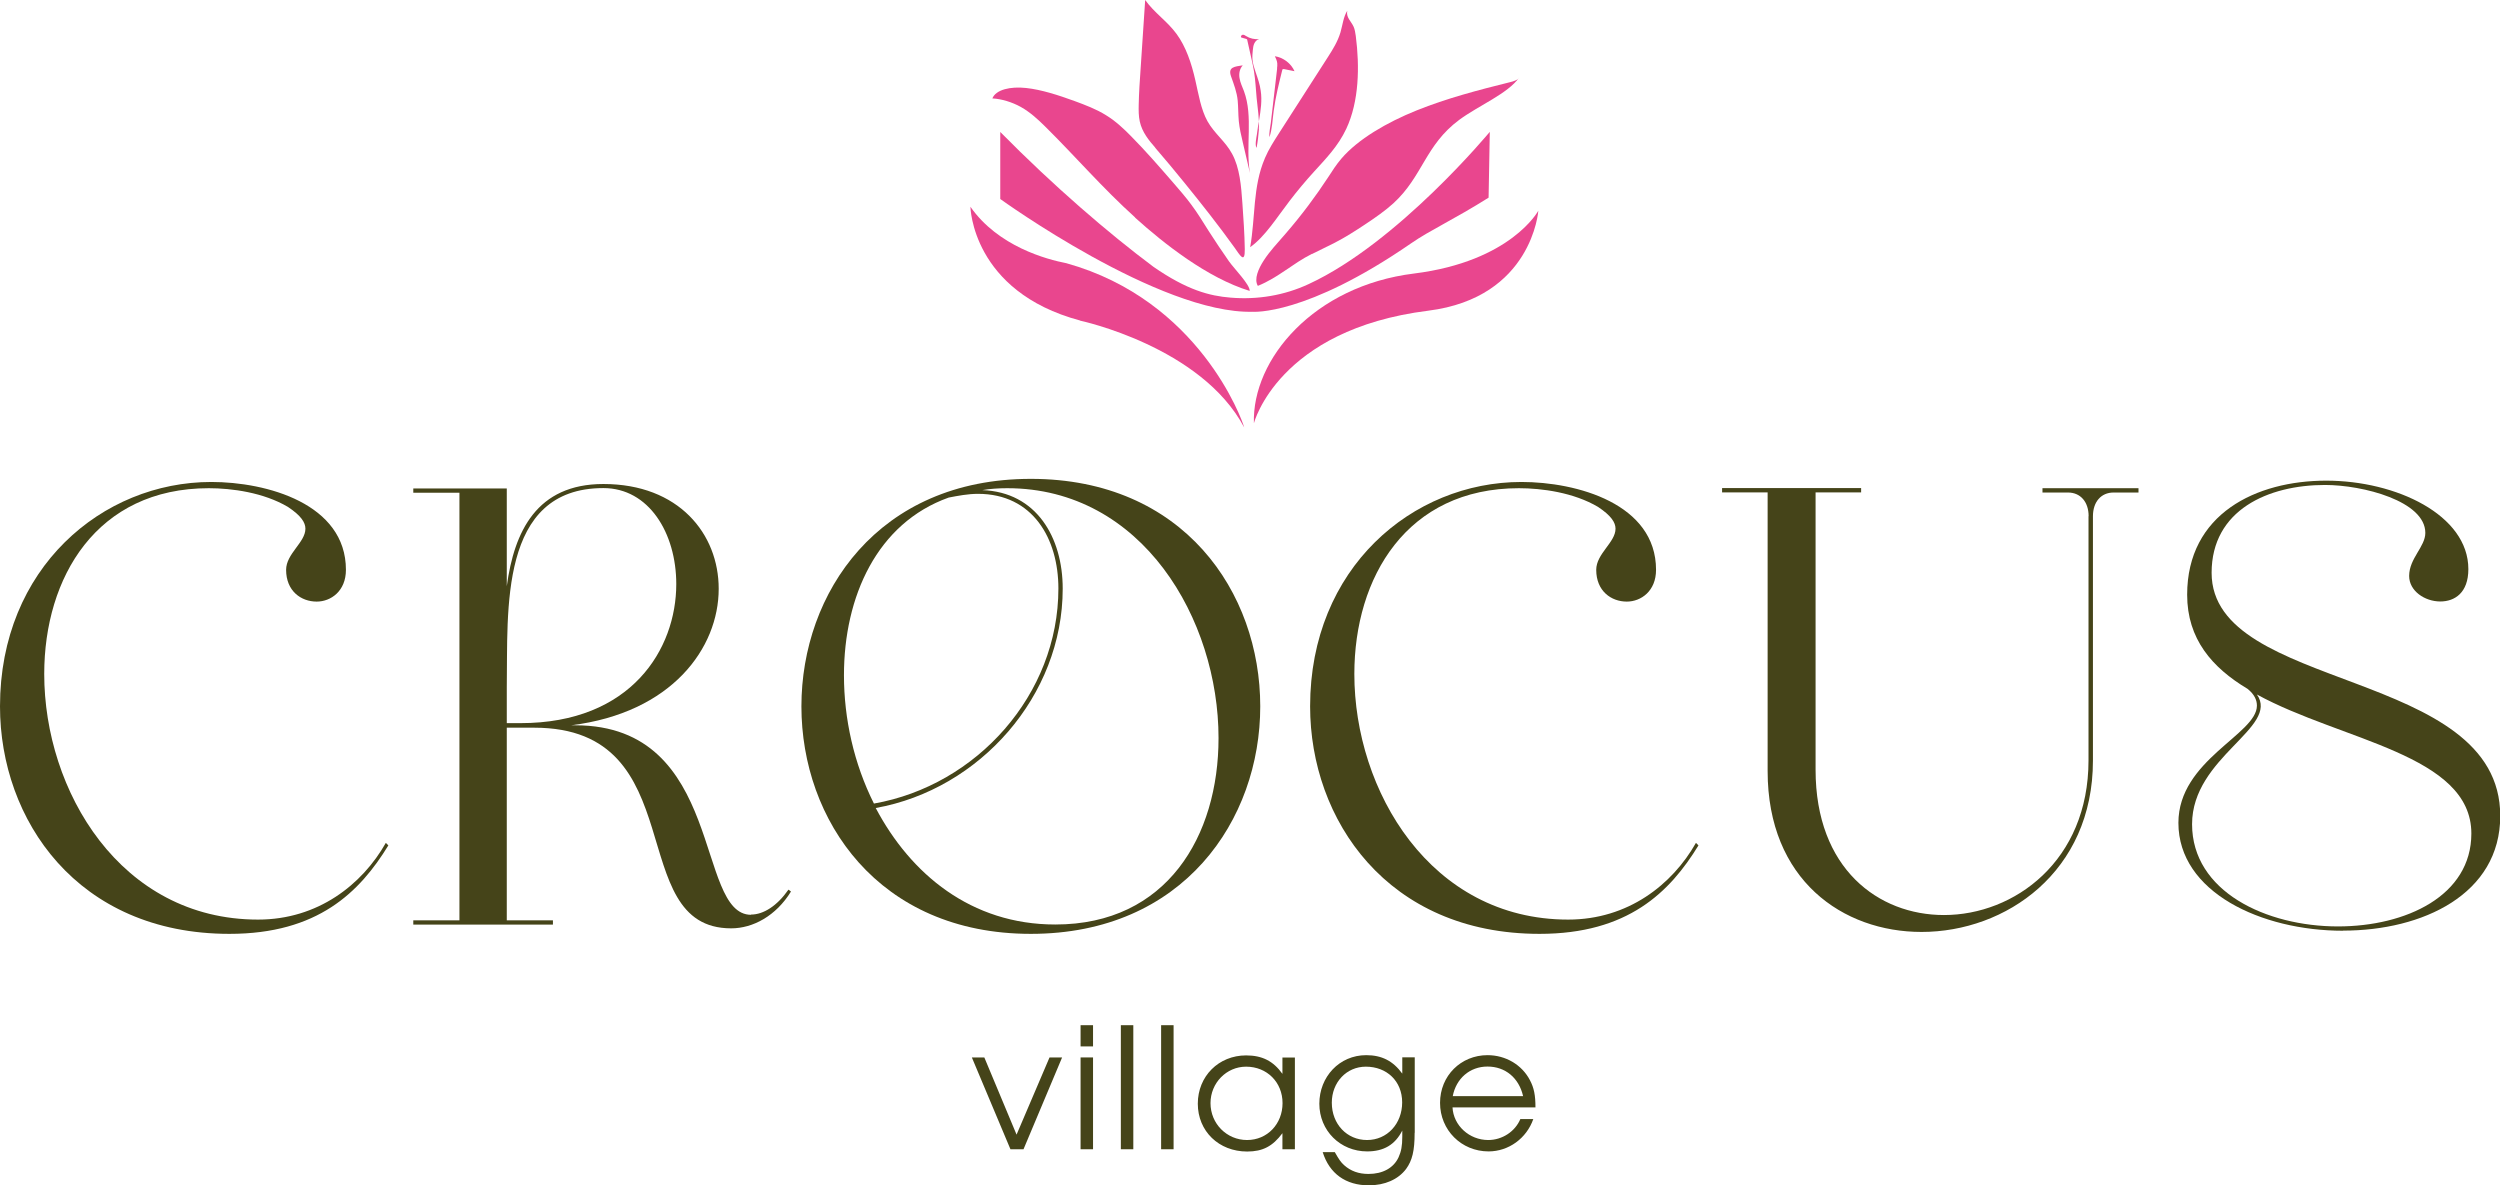 <?xml version="1.0" encoding="UTF-8"?>
<svg id="_Шар_2" data-name="Шар 2" xmlns="http://www.w3.org/2000/svg" viewBox="0 0 208.57 98.89">
  <defs>
    <style>
      .cls-1 {
        fill: #e9468e;
      }

      .cls-1, .cls-2 {
        stroke-width: 0px;
      }

      .cls-2 {
        fill: #454419;
      }
    </style>
  </defs>
  <g id="_Слой_1" data-name="Слой 1">
    <g>
      <path class="cls-1" d="M90.11,26.74c-9.03-2.42-9.15-9.49-9.15-9.49,2.31,3.31,6.36,4.39,8.01,4.71,11.09,3.1,14.66,13.05,14.83,13.7-3.58-6.76-13.69-8.91-13.69-8.91Z"/>
      <path class="cls-1" d="M83.45,16.61v-5.6c4.45,4.51,9.03,8.45,12.78,11.25,2.8,1.94,4.68,2.43,6.43,2.57,2.24.19,4.48-.18,6.52-1.13,7.45-3.44,15.11-12.7,15.11-12.7l-.1,5.49c-2.89,1.82-4.86,2.7-6.45,3.8-8.82,6.09-13.22,5.72-13.22,5.72-7.77.21-21.06-9.4-21.06-9.4Z"/>
      <path class="cls-1" d="M119.16,25.92c-12.54,1.57-14.55,9.39-14.55,9.39-.16-5.36,5.02-11.46,13.36-12.49,8.1-1.01,10.37-5.24,10.37-5.24,0,0-.51,7.25-9.18,8.34Z"/>
      <path class="cls-1" d="M94.71,18.15c-2.74-2.47-4.98-5.09-7.54-7.62-.58-.57-1.21-1.16-2.01-1.61-.74-.41-1.61-.67-2.37-.71.3-.74,1.51-1.01,2.81-.87s2.7.6,4.05,1.09c.9.33,1.82.68,2.62,1.18.83.51,1.49,1.14,2.1,1.76,1.25,1.27,2.37,2.56,3.49,3.85.53.61,1.05,1.21,1.51,1.83.55.73.99,1.47,1.46,2.21.54.85,1.11,1.69,1.7,2.54.43.61,1.76,1.95,1.73,2.47-3.54-1.08-7.17-3.96-9.56-6.11Z"/>
      <path class="cls-1" d="M96.39,12.33c-.54-.62-1.1-1.29-1.3-2.19-.1-.45-.1-.92-.09-1.39.02-1.01.09-2.02.16-3.03.13-1.91.25-3.81.38-5.72.77,1.08,1.83,1.76,2.61,2.82.79,1.07,1.26,2.47,1.58,3.9.27,1.17.46,2.41,1.01,3.4.58,1.03,1.49,1.67,2.05,2.71.64,1.17.76,2.69.86,4.12.09,1.28.18,2.56.2,3.84s-.43.46-.86-.14c-1.33-1.85-2.73-3.62-4.14-5.36-.82-1.01-1.64-2-2.48-2.97Z"/>
      <path class="cls-1" d="M106.54,5.72c.02-.15.03-.3.02-.44-.02-.21-.11-.4-.2-.59.71.11,1.35.6,1.64,1.25-.28-.06-.57-.11-.85-.17-.04,0-.09-.02-.13,0-.03.02-.04.06-.05.1-.28,1.13-.56,2.25-.71,3.4-.1.72-.12,1.49-.35,2.17-.05-.37.07-.8.11-1.17l.18-1.53.35-3.03Z"/>
      <path class="cls-1" d="M105.02,10.78c.06-.86-.1-1.73-.18-2.59-.07-.74-.1-1.49-.22-2.23-.05-.32-.12-.63-.19-.95-.12-.55-.24-1.1-.37-1.65,0-.03-.01-.06-.03-.08-.02-.02-.05-.03-.08-.04-.13-.04-.26-.07-.39-.11-.08-.07,0-.21.11-.23s.2.06.29.11c.32.2.71.29,1.08.25-.18.05-.32.2-.4.37s-.1.36-.12.55c-.03.26-.05.52-.03.79.03.36.15.7.26,1.04.18.52.36,1.03.43,1.57.12.8,0,1.61-.13,2.4-.07.41-.14.82-.19,1.23-.04.28-.18.89-.03,1.13.1-.5.16-1.05.2-1.56Z"/>
      <path class="cls-1" d="M103.41,6.51c.06.38.23.73.37,1.09.79,2.15.12,4.57.5,6.83-.2-.86-.4-1.71-.6-2.57-.14-.58-.27-1.16-.33-1.76-.05-.56-.04-1.13-.09-1.7-.07-.73-.32-1.36-.56-2.04-.27-.78.31-.8.98-.91-.26.29-.33.68-.27,1.06Z"/>
      <path class="cls-1" d="M109.46,21.19c.63-.32,1.28-.62,1.9-.94.89-.46,1.7-.98,2.5-1.51.86-.57,1.71-1.16,2.4-1.79,2.44-2.24,2.64-4.84,5.48-6.95,1.64-1.21,4.05-2.18,5-3.53-.08.19-.47.32-.78.39-2.62.65-5.26,1.34-7.77,2.35s-4.9,2.41-6.27,4.01c-.43.5-.76,1.02-1.09,1.53-1.04,1.59-2.22,3.18-3.58,4.75-.64.74-1.33,1.47-1.81,2.22-.45.69-.84,1.57-.5,2.13,1.74-.71,2.88-1.85,4.51-2.67Z"/>
      <path class="cls-1" d="M105.52,13.21c.33-.77.77-1.45,1.2-2.12,1.36-2.12,2.73-4.25,4.09-6.37.39-.61.79-1.25,1.02-2.01.18-.62.25-1.32.57-1.81-.12.55.33.88.53,1.33.1.22.14.5.18.77.33,2.55.28,5.45-.79,7.74-.69,1.47-1.72,2.51-2.7,3.59-.7.77-1.38,1.58-2.03,2.43-1.02,1.32-2.05,2.99-3.29,3.86.44-2.49.21-5.05,1.22-7.4Z"/>
    </g>
    <g>
      <path class="cls-2" d="M32.19,70.32l.21.21c-2.39,3.9-5.88,7.38-13.26,7.38-12.69,0-19.14-9.52-19.14-18.98,0-11.54,8.53-18.72,17.63-18.72,4.63,0,11.23,1.82,11.23,7.33,0,1.77-1.25,2.65-2.44,2.65-1.3,0-2.55-.88-2.55-2.65,0-1.35,1.61-2.29,1.61-3.43,0-.52-.36-1.09-1.46-1.82-2.03-1.2-4.68-1.56-6.6-1.56-9.36,0-13.73,7.44-13.73,15.5,0,9.72,6.34,20.49,17.84,20.49,4.99,0,8.68-2.91,10.66-6.4Z"/>
      <path class="cls-2" d="M62.66,76.3c1.04,0,2.18-.73,3.12-2.08l.21.16c-1.25,2.03-3.17,3.07-4.99,3.07-9.05,0-3.07-16.74-16.43-16.74h-2.29v16.07h3.85v.36h-11.65v-.36h3.85v-35.67h-3.85v-.36h7.8v8.16c.62-4.58,2.5-8.53,8.06-8.53,6.29,0,9.62,4.16,9.62,8.74,0,4.94-3.9,10.35-12.32,11.39h.36c12.48,0,9.98,15.81,14.66,15.81ZM42.28,57.37v2.96h1.14c9.26,0,13-6.19,13-11.6,0-4.26-2.29-8.01-6.08-8.01-8.74,0-7.96,10.24-8.06,16.64Z"/>
      <path class="cls-2" d="M105.14,58.93c0,9.46-6.4,18.98-19.14,18.98s-19.14-9.52-19.14-18.98,6.4-18.98,19.14-18.98,19.14,9.46,19.14,18.98ZM88.3,49.1c0-4.16-2.13-7.9-6.71-7.9-.83,0-1.66.16-2.44.31-5.98,2.13-8.74,8.27-8.74,14.82,0,3.64.83,7.38,2.5,10.71,8.58-1.51,15.39-9.1,15.39-17.94ZM101.66,61.58c0-9.88-6.34-20.85-17.63-20.85-.73,0-1.46.05-2.08.16,4.52.16,6.71,3.95,6.71,8.22,0,8.94-6.92,16.75-15.6,18.3,2.91,5.51,7.96,9.72,14.98,9.72,9.31,0,13.62-7.38,13.62-15.55Z"/>
      <path class="cls-2" d="M141.49,70.32l.21.21c-2.39,3.9-5.88,7.38-13.26,7.38-12.69,0-19.14-9.52-19.14-18.98,0-11.54,8.53-18.72,17.63-18.72,4.63,0,11.23,1.82,11.23,7.33,0,1.77-1.25,2.65-2.44,2.65-1.3,0-2.55-.88-2.55-2.65,0-1.35,1.61-2.29,1.61-3.43,0-.52-.36-1.09-1.46-1.82-2.03-1.2-4.68-1.56-6.6-1.56-9.36,0-13.73,7.44-13.73,15.5,0,9.72,6.34,20.49,17.84,20.49,4.99,0,8.68-2.91,10.66-6.4Z"/>
      <path class="cls-2" d="M174.25,43.07c0-1.2-.68-1.98-1.72-1.98h-2.13v-.36h8.01v.36h-2.08c-1.04,0-1.72.78-1.72,1.98v20.38c0,9.31-7.28,14.3-14.3,14.3-6.55,0-12.84-4.32-12.84-13.42v-23.25h-3.8v-.36h11.6v.36h-3.8v23.14c0,8.27,5.25,12.12,10.71,12.12,5.88,0,12.06-4.52,12.06-12.9v-20.38Z"/>
      <path class="cls-2" d="M195.47,77.65c-6.81,0-13.73-3.22-13.73-9,0-5.25,6.55-7.38,6.55-9.78,0-.47-.21-.94-.78-1.4-2.96-1.77-5.04-4.16-5.04-7.85,0-6.76,5.77-9.52,11.6-9.52s11.86,2.86,11.86,7.38c0,1.98-1.14,2.7-2.34,2.7-1.3,0-2.6-.88-2.6-2.13,0-1.46,1.35-2.44,1.35-3.59,0-2.65-5.2-4-8.37-4-4.73,0-9.46,2.08-9.46,7.33,0,9.98,24.08,7.9,24.08,20.28,0,6.55-6.5,9.57-13.1,9.57ZM182.88,68.76c0,5.62,6.19,8.53,12.17,8.53,5.67,0,11.13-2.55,11.13-7.75,0-6.6-10.87-7.75-17.89-11.6,1.92,2.76-5.41,5.2-5.41,10.82Z"/>
    </g>
    <g>
      <path class="cls-2" d="M81.07,88.22h1.05l2.69,6.44,2.75-6.44h1.05l-3.22,7.66h-1.09l-3.22-7.66Z"/>
      <path class="cls-2" d="M90.15,85.53h1.04v1.77h-1.04v-1.77ZM90.15,88.22h1.04v7.66h-1.04v-7.66Z"/>
      <path class="cls-2" d="M93.51,85.53h1.04v10.35h-1.04v-10.35Z"/>
      <path class="cls-2" d="M96.87,85.53h1.04v10.35h-1.04v-10.35Z"/>
      <path class="cls-2" d="M108.03,95.88h-1.04v-1.34c-.81,1.09-1.64,1.53-2.94,1.53-2.37,0-4.12-1.7-4.12-3.99s1.74-4.03,4.03-4.03c1.33,0,2.26.46,3.03,1.54v-1.36h1.04v7.66ZM100.99,92.03c0,1.72,1.36,3.08,3.05,3.08s2.96-1.34,2.96-3.08-1.3-3.04-3.04-3.04c-1.64,0-2.97,1.36-2.97,3.04Z"/>
      <path class="cls-2" d="M118.02,94.51c0,1.5-.2,2.31-.71,3.01-.66.88-1.78,1.37-3.11,1.37-1.93,0-3.29-.98-3.85-2.77h1.01c.34.6.5.84.78,1.09.55.49,1.21.73,2.03.73,1.19,0,2.1-.5,2.51-1.39.22-.48.31-.95.31-1.71v-.52c-.6,1.18-1.54,1.74-2.93,1.74-2.25,0-3.99-1.74-3.99-3.98s1.67-4.05,3.91-4.05c1.3,0,2.24.48,3.01,1.54v-1.36h1.04v6.29ZM111.11,92c0,1.78,1.26,3.11,2.94,3.11s2.93-1.36,2.93-3.14-1.29-2.98-3.03-2.98c-1.61,0-2.84,1.3-2.84,3.01Z"/>
      <path class="cls-2" d="M121.18,92.39c.08,1.51,1.4,2.72,2.98,2.72,1.16,0,2.24-.7,2.68-1.75h1.08c-.56,1.61-2.06,2.7-3.73,2.7-2.27,0-4.05-1.78-4.05-4.05s1.75-3.98,3.96-3.98c1.51,0,2.87.8,3.54,2.09.34.64.46,1.25.46,2.27h-6.93ZM127.07,91.45c-.35-1.53-1.49-2.47-2.97-2.47s-2.62,1-2.9,2.47h5.87Z"/>
    </g>
  </g>
</svg>